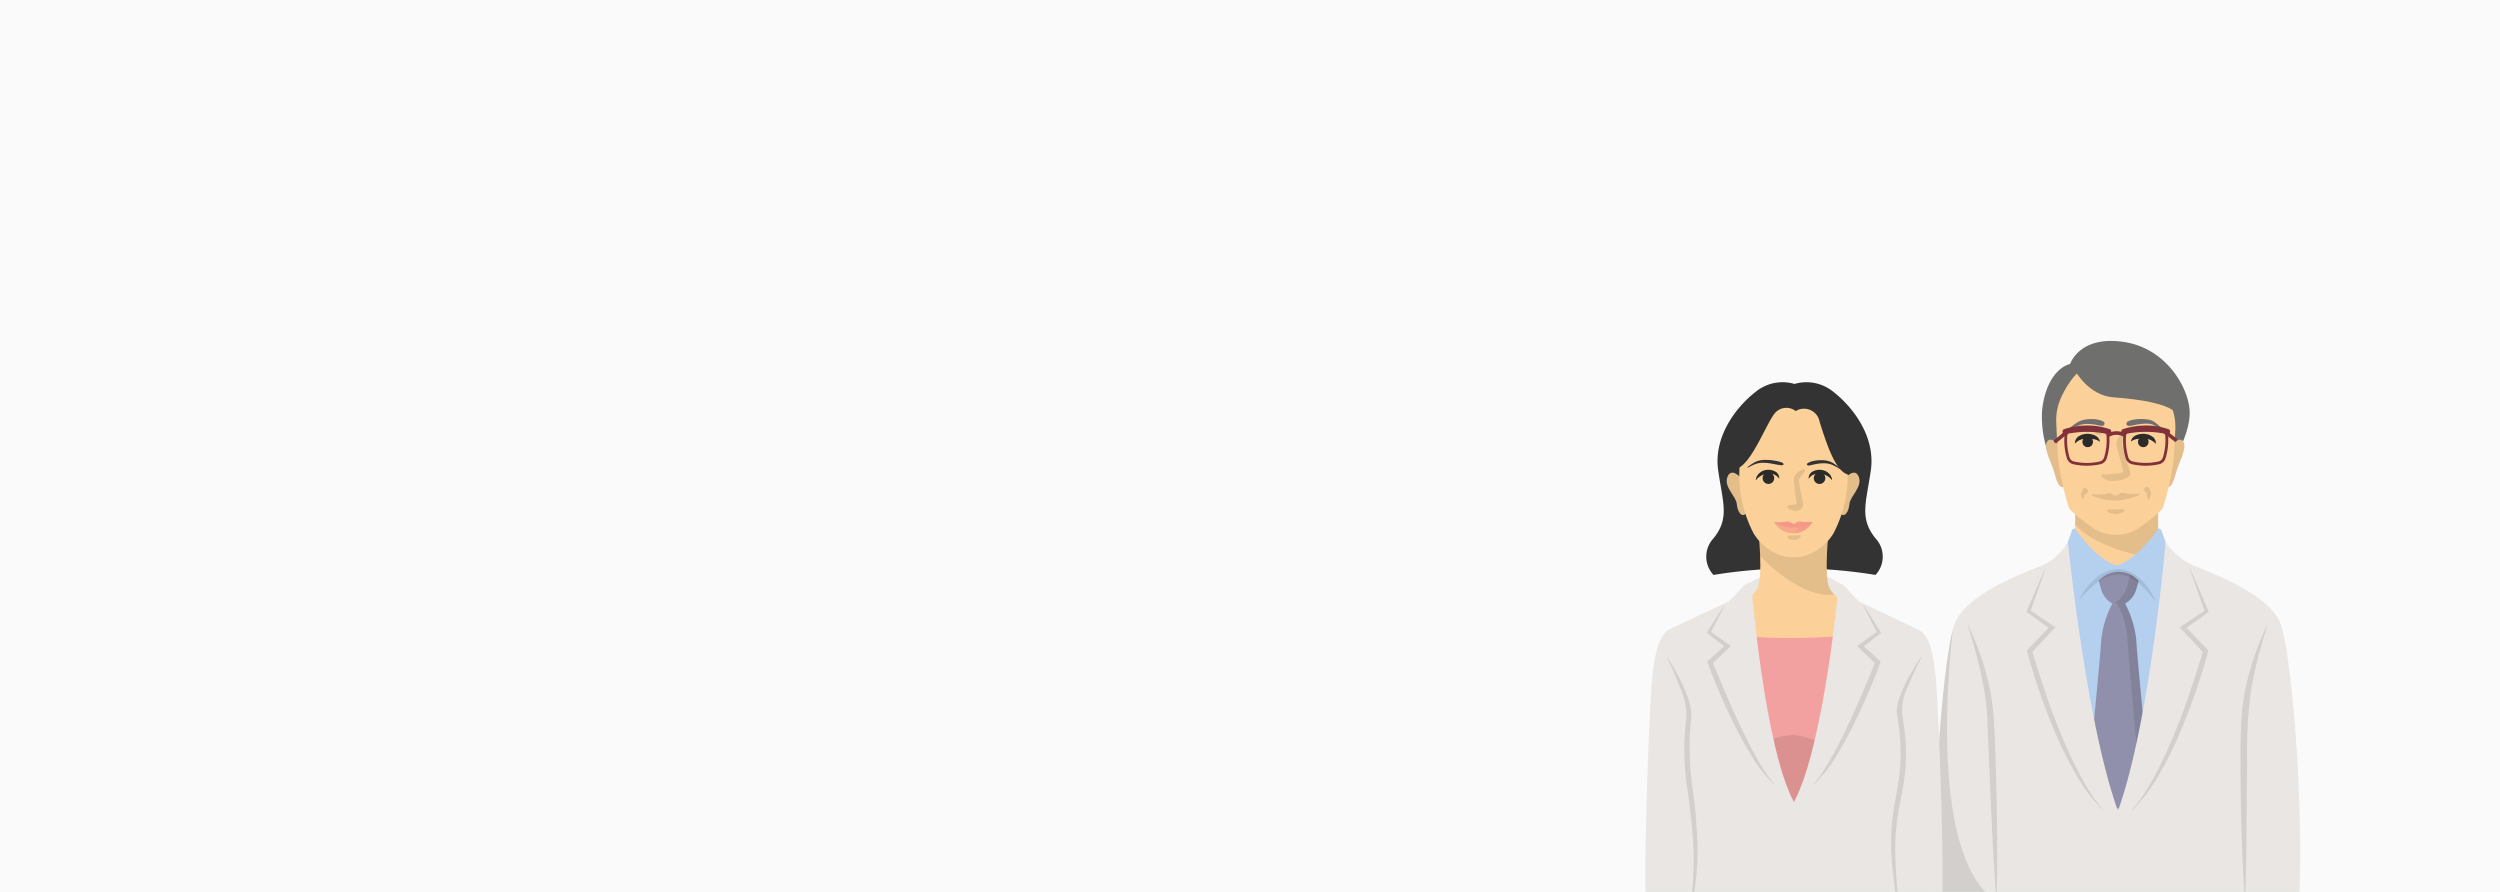 <svg xmlns="http://www.w3.org/2000/svg" xmlns:xlink="http://www.w3.org/1999/xlink" width="311" height="111" viewBox="0 0 311 111">
  <defs>
    <clipPath id="clip-path">
      <rect id="長方形_6801" data-name="長方形 6801" width="88.611" height="72.295" fill="none"/>
    </clipPath>
    <clipPath id="clip-path-2">
      <rect id="長方形_6772" data-name="長方形 6772" width="11.951" height="8.764" fill="none"/>
    </clipPath>
    <clipPath id="clip-path-3">
      <rect id="長方形_6773" data-name="長方形 6773" width="2.533" height="5.916" fill="none"/>
    </clipPath>
    <clipPath id="clip-path-4">
      <rect id="長方形_6774" data-name="長方形 6774" width="2.534" height="5.916" fill="none"/>
    </clipPath>
    <clipPath id="clip-path-5">
      <rect id="長方形_6775" data-name="長方形 6775" width="3.625" height="5.821" fill="none"/>
    </clipPath>
    <clipPath id="clip-path-6">
      <rect id="長方形_6776" data-name="長方形 6776" width="2.211" height="0.602" fill="none"/>
    </clipPath>
    <clipPath id="clip-path-7">
      <rect id="長方形_6777" data-name="長方形 6777" width="1.811" height="0.969" fill="none"/>
    </clipPath>
    <clipPath id="clip-path-8">
      <rect id="長方形_6778" data-name="長方形 6778" width="6.007" height="0.974" fill="none"/>
    </clipPath>
    <clipPath id="clip-path-9">
      <rect id="長方形_6779" data-name="長方形 6779" width="4.51" height="29.235" fill="none"/>
    </clipPath>
    <clipPath id="clip-path-10">
      <rect id="長方形_6780" data-name="長方形 6780" width="8.191" height="34.307" fill="none"/>
    </clipPath>
    <clipPath id="clip-path-11">
      <rect id="長方形_6781" data-name="長方形 6781" width="9.616" height="30.088" fill="none"/>
    </clipPath>
    <clipPath id="clip-path-12">
      <rect id="長方形_6782" data-name="長方形 6782" width="3.673" height="33.794" fill="none"/>
    </clipPath>
    <clipPath id="clip-path-13">
      <rect id="長方形_6783" data-name="長方形 6783" width="9.617" height="30.088" fill="none"/>
    </clipPath>
    <clipPath id="clip-path-14">
      <rect id="長方形_6784" data-name="長方形 6784" width="3.359" height="34.007" fill="none"/>
    </clipPath>
    <clipPath id="clip-path-15">
      <rect id="長方形_6785" data-name="長方形 6785" width="9.405" height="3.987" fill="none"/>
    </clipPath>
    <clipPath id="clip-path-16">
      <rect id="長方形_6786" data-name="長方形 6786" width="0.901" height="1.619" fill="none"/>
    </clipPath>
    <clipPath id="clip-path-17">
      <rect id="長方形_6787" data-name="長方形 6787" width="0.892" height="1.373" fill="none"/>
    </clipPath>
    <clipPath id="clip-path-18">
      <rect id="長方形_6788" data-name="長方形 6788" width="9.459" height="7.884" fill="none"/>
    </clipPath>
    <clipPath id="clip-path-19">
      <rect id="長方形_6789" data-name="長方形 6789" width="2.558" height="5.274" fill="none"/>
    </clipPath>
    <clipPath id="clip-path-21">
      <rect id="長方形_6791" data-name="長方形 6791" width="2.215" height="5.176" fill="none"/>
    </clipPath>
    <clipPath id="clip-path-22">
      <rect id="長方形_6794" data-name="長方形 6794" width="4.8" height="1.483" fill="none"/>
    </clipPath>
    <clipPath id="clip-path-23">
      <rect id="長方形_6792" data-name="長方形 6792" width="4.792" height="1.422" fill="none"/>
    </clipPath>
    <clipPath id="clip-path-24">
      <rect id="長方形_6793" data-name="長方形 6793" width="2.426" height="1.437" fill="none"/>
    </clipPath>
    <clipPath id="clip-path-25">
      <rect id="長方形_6795" data-name="長方形 6795" width="1.663" height="0.602" fill="none"/>
    </clipPath>
    <clipPath id="clip-path-26">
      <rect id="長方形_6796" data-name="長方形 6796" width="16.676" height="15.353" fill="none"/>
    </clipPath>
    <clipPath id="clip-path-27">
      <rect id="長方形_6797" data-name="長方形 6797" width="8.483" height="22.333" fill="none"/>
    </clipPath>
    <clipPath id="clip-path-29">
      <rect id="長方形_6799" data-name="長方形 6799" width="3.834" height="32.319" fill="none"/>
    </clipPath>
    <clipPath id="clip-path-30">
      <rect id="長方形_6800" data-name="長方形 6800" width="3.78" height="32.319" fill="none"/>
    </clipPath>
  </defs>
  <g id="グループ_32899" data-name="グループ 32899" transform="translate(-32 -7011)">
    <path id="パス_21458" data-name="パス 21458" d="M0,0H311V111H0Z" transform="translate(32 7011)" fill="#fafafa"/>
    <g id="グループ_31061" data-name="グループ 31061" transform="translate(174 -27.927)">
      <g id="グループ_12319" data-name="グループ 12319" transform="translate(58.296 7077.59)" clip-path="url(#clip-path)">
        <path id="パス_7589" data-name="パス 7589" d="M89.314,19.472s1.138-3.57,6.67-2.747,8.318,6.121,8.2,9.024-2.158,5.807-2.315,6.513-14.557,0-14.557,0a13.625,13.625,0,0,1-1.491-6.945c.353-3.57,1.961-5.454,3.492-5.846" transform="translate(-32.087 -12.853)" fill="#6f6f6e"/>
        <path id="パス_7590" data-name="パス 7590" d="M101.527,43.018a65.152,65.152,0,0,0-.036,7.1c.182.868,1.455,1.586,1.455,1.586a10.635,10.635,0,0,1-6.695,2.833,10.635,10.635,0,0,1-6.695-2.833s1.274-.718,1.455-1.586a65.151,65.151,0,0,0-.036-7.1Z" transform="translate(-33.237 -20.892)" fill="#fcd199"/>
        <g id="グループ_12234" data-name="グループ 12234" transform="translate(57.757 22.126)" opacity="0.1">
          <g id="グループ_12233" data-name="グループ 12233">
            <g id="グループ_12232" data-name="グループ 12232" clip-path="url(#clip-path-2)">
              <path id="パス_7591" data-name="パス 7591" d="M91.718,47.481c2.6,2.881,8.466,4.232,11.775,4.3l.031-.029.029-.027.022-.022s-1.273-.717-1.455-1.586a65.147,65.147,0,0,1,.036-7.1H99.4l-7.774.181c.111,1.165.117,2.861.095,4.283" transform="translate(-91.623 -43.018)"/>
            </g>
          </g>
        </g>
        <path id="パス_7592" data-name="パス 7592" d="M88.413,35.4s-1.057-1.662-1.662-.982.3,2.342.68,3.437.529,2.455,1.36,2.3-.378-4.759-.378-4.759" transform="translate(-32.321 -18.226)" fill="#fcd199"/>
        <g id="グループ_12237" data-name="グループ 12237" transform="translate(54.227 16.033)" opacity="0.1">
          <g id="グループ_12236" data-name="グループ 12236">
            <g id="グループ_12235" data-name="グループ 12235" clip-path="url(#clip-path-3)">
              <path id="パス_7593" data-name="パス 7593" d="M88.413,35.4s-1.057-1.662-1.662-.982.3,2.342.68,3.437.529,2.455,1.36,2.3-.378-4.759-.378-4.759" transform="translate(-86.549 -34.259)"/>
            </g>
          </g>
        </g>
        <path id="パス_7594" data-name="パス 7594" d="M108.32,35.4s1.057-1.662,1.662-.982-.3,2.342-.68,3.437-.529,2.455-1.36,2.3.378-4.759.378-4.759" transform="translate(-38.743 -18.226)" fill="#fcd199"/>
        <g id="グループ_12240" data-name="グループ 12240" transform="translate(68.908 16.033)" opacity="0.1">
          <g id="グループ_12239" data-name="グループ 12239">
            <g id="グループ_12238" data-name="グループ 12238" clip-path="url(#clip-path-4)">
              <path id="パス_7595" data-name="パス 7595" d="M108.32,35.4s1.057-1.662,1.662-.982-.3,2.342-.68,3.437-.529,2.455-1.36,2.3.378-4.759.378-4.759" transform="translate(-107.651 -34.259)"/>
            </g>
          </g>
        </g>
        <path id="パス_7596" data-name="パス 7596" d="M102.383,24.979a6.86,6.86,0,0,1,.808,3.58c-.063,1.429-.161,3.362-.252,4.131a37.081,37.081,0,0,1-1.284,5.562c-.3.642-2.87,2.445-3.362,2.785a5.441,5.441,0,0,1-4.985,0c-.491-.34-3.06-2.143-3.362-2.785a37,37,0,0,1-1.284-5.562c-.1-.85-.214-3.382-.28-5a6.775,6.775,0,0,1,.564-3.04c3.162-7.081,9.79-6.4,13.437.328" transform="translate(-32.877 -13.774)" fill="#fcd199"/>
        <g id="グループ_12243" data-name="グループ 12243" transform="translate(61.08 15.35)" opacity="0.1">
          <g id="グループ_12242" data-name="グループ 12242">
            <g id="グループ_12241" data-name="グループ 12241" clip-path="url(#clip-path-5)">
              <path id="パス_7597" data-name="パス 7597" d="M99.078,33.379a4.327,4.327,0,0,1-.042,1.009.994.994,0,0,0,.025.385c.033.158.065.327.109.492.174.664.419,1.316.623,1.985l.152.513c.024.088.047.177.069.294a1.417,1.417,0,0,1,.01.144.474.474,0,0,1-.041.175.517.517,0,0,1-.079.124.773.773,0,0,1-.213.172,3.782,3.782,0,0,1-1.134.358,3.155,3.155,0,0,1-1.133.026,1.38,1.38,0,0,1-1.013-.628.105.105,0,0,1,.044-.143.109.109,0,0,1,.056-.013h.018a7.046,7.046,0,0,0,.95-.023c.308-.028.625-.038.942-.081a3.276,3.276,0,0,0,.858-.217c.02-.007.03-.024-.006.017a.268.268,0,0,0-.042.07.389.389,0,0,0-.029.113.014.014,0,0,0,0,.014c-.007-.054-.021-.134-.04-.214l-.117-.493c-.173-.666-.336-1.342-.53-2.016-.049-.169-.106-.336-.15-.516a2.125,2.125,0,0,1-.055-.317,1.463,1.463,0,0,1,.029-.328,1.709,1.709,0,0,1,.558-.98.108.108,0,0,1,.154.013.111.111,0,0,1,.025.056Z" transform="translate(-96.399 -33.277)"/>
            </g>
          </g>
        </g>
        <g id="グループ_12246" data-name="グループ 12246" transform="translate(61.801 24.666)" opacity="0.1">
          <g id="グループ_12245" data-name="グループ 12245">
            <g id="グループ_12244" data-name="グループ 12244" clip-path="url(#clip-path-6)">
              <path id="パス_7598" data-name="パス 7598" d="M99.646,46.784c.006.191-.469.468-1.08.486s-1.126-.231-1.132-.422.494-.122,1.1-.139,1.1-.115,1.107.075" transform="translate(-97.434 -46.668)"/>
            </g>
          </g>
        </g>
        <g id="グループ_12249" data-name="グループ 12249" transform="translate(59.496 14.484)" opacity="0.1">
          <g id="グループ_12248" data-name="グループ 12248">
            <g id="グループ_12247" data-name="グループ 12247" clip-path="url(#clip-path-7)">
              <path id="パス_7599" data-name="パス 7599" d="M94.122,32.032s1.049,1.1,1.466.957.339-.879.339-.879Z" transform="translate(-94.122 -32.032)"/>
            </g>
          </g>
        </g>
        <g id="グループ_12252" data-name="グループ 12252" transform="translate(59.888 22.646)" opacity="0.1">
          <g id="グループ_12251" data-name="グループ 12251">
            <g id="グループ_12250" data-name="グループ 12250" clip-path="url(#clip-path-8)">
              <path id="パス_7600" data-name="パス 7600" d="M100.636,43.834a5.724,5.724,0,0,1-2.05-.063c-.271-.07-.833.384-.9.355-.065.031-.639-.415-.907-.33a4.251,4.251,0,0,1-2.04.12c-.09-.013-.089.179.157.255a7,7,0,0,0,2.763.562,8.842,8.842,0,0,0,2.825-.641c.244-.083.239-.275.15-.259" transform="translate(-94.686 -43.765)"/>
            </g>
          </g>
        </g>
        <path id="パス_7601" data-name="パス 7601" d="M101.734,34.113a1.076,1.076,0,0,1,.673-.737,2.236,2.236,0,0,1,.987-.161,1.98,1.98,0,0,1,.968.318,1.023,1.023,0,0,1,.479.881.024.024,0,0,1-.026.022.027.027,0,0,1-.017-.008l0,0a1.8,1.8,0,0,0-1.438-.593,3.542,3.542,0,0,0-.807.017,1.652,1.652,0,0,0-.773.287l0,0a.025.025,0,0,1-.034-.006.021.021,0,0,1,0-.018" transform="translate(-36.942 -17.908)" fill="#2b2b29"/>
        <path id="パス_7602" data-name="パス 7602" d="M104.309,34.369a.657.657,0,1,1-.657-.657.657.657,0,0,1,.657.657" transform="translate(-37.326 -18.06)" fill="#2b2b29"/>
        <path id="パス_7603" data-name="パス 7603" d="M100.92,31.144c.046-.235.149-.24.24-.291a2.032,2.032,0,0,1,.282-.121,4.075,4.075,0,0,1,.591-.124,6.542,6.542,0,0,1,1.226-.024,3.706,3.706,0,0,1,.628.109,1.69,1.69,0,0,1,.593.289,8.618,8.618,0,0,1,.911.781.066.066,0,0,1-.078.106l0,0c-.342-.19-.673-.4-1.014-.561a1.445,1.445,0,0,0-.491-.145,3.115,3.115,0,0,0-.544-.022,7.948,7.948,0,0,0-1.127.133l-.563.115a1.854,1.854,0,0,1-.287.033c-.1,0-.182.052-.33-.147l0-.007a.155.155,0,0,1-.028-.122" transform="translate(-36.694 -17.102)" fill="#6f6f6e"/>
        <path id="パス_7604" data-name="パス 7604" d="M94.774,34.171a1.656,1.656,0,0,0-.767-.3,3.566,3.566,0,0,0-.807-.036,1.8,1.8,0,0,0-1.45.559l0,0a.024.024,0,0,1-.034,0,.021.021,0,0,1-.008-.017,1.024,1.024,0,0,1,.5-.869,1.99,1.99,0,0,1,.975-.295,2.255,2.255,0,0,1,.984.184,1.076,1.076,0,0,1,.655.752.024.024,0,0,1-.02.028.022.022,0,0,1-.018,0Z" transform="translate(-33.889 -17.908)" fill="#2b2b29"/>
        <path id="パス_7605" data-name="パス 7605" d="M93.061,34.369a.657.657,0,1,0,.657-.657.657.657,0,0,0-.657.657" transform="translate(-34.303 -18.06)" fill="#2b2b29"/>
        <path id="パス_7606" data-name="パス 7606" d="M95.055,31.277c-.152.19-.231.147-.323.14a1.656,1.656,0,0,1-.271-.036c-.177-.036-.353-.081-.531-.111a5.442,5.442,0,0,0-1.068-.088,3.14,3.14,0,0,0-1.016.194c-.342.125-.677.3-1.028.445l-.006,0a.068.068,0,0,1-.07-.116,10.183,10.183,0,0,1,.925-.692,2.8,2.8,0,0,1,1.156-.4,5.241,5.241,0,0,1,1.2-.007,3.555,3.555,0,0,1,.579.123,1.544,1.544,0,0,1,.274.121.306.306,0,0,1,.219.3.16.16,0,0,1-.034.12Z" transform="translate(-33.59 -17.104)" fill="#6f6f6e"/>
        <path id="パス_7607" data-name="パス 7607" d="M103.691,86.16l-1.912-34.329s-.46-1.31-.531-1.487-.354-.212-.354-.212-2.69,3.965-5.2,4.6c-2.514-.637-5.2-4.6-5.2-4.6s-.283.035-.354.212-.531,1.487-.531,1.487L87.69,86.16Z" transform="translate(-32.669 -23.056)" fill="#b5d0ee"/>
        <path id="パス_7608" data-name="パス 7608" d="M101.886,87.327S100.015,68.6,99.923,66.406a12.377,12.377,0,0,0-1.391-4.567c1.312-.8,1.372-1.769,1.69-2.832a3.312,3.312,0,0,0-4.968,0c.318,1.063.378,2.035,1.69,2.832a12.377,12.377,0,0,0-1.391,4.567C95.461,68.6,93.59,87.327,93.59,87.327Z" transform="translate(-34.464 -25.416)" fill="#9190ac"/>
        <g id="グループ_12255" data-name="グループ 12255" transform="translate(62.912 32.676)" opacity="0.1">
          <g id="グループ_12254" data-name="グループ 12254">
            <g id="グループ_12253" data-name="グループ 12253" clip-path="url(#clip-path-9)">
              <path id="パス_7609" data-name="パス 7609" d="M101.878,59.1a4.58,4.58,0,0,0-1.413-.916c.111.09.223.186.333.289-.323,1.087-.451,2.448-1.766,3.263a9.621,9.621,0,0,1,1.432,4.3c.082,2.244,1.864,21.383,1.864,21.383h1.214s-1.871-18.726-1.963-20.921a12.377,12.377,0,0,0-1.391-4.567c1.312-.8,1.372-1.769,1.69-2.832" transform="translate(-99.032 -58.182)"/>
            </g>
          </g>
        </g>
        <path id="パス_7610" data-name="パス 7610" d="M111.981,97.712c.65-13.494-1-31.092-2.211-34.776s-7.888-6.242-10.576-7.326a7.955,7.955,0,0,1-3.8-3.063s-1.947,22.391-5.935,33.445c-3.988-11.054-6.229-33.478-6.229-33.478a6.761,6.761,0,0,1-3.59,3.1c-2.687,1.084-9.363,3.641-10.577,7.326S66.2,84.218,66.851,97.712Z" transform="translate(-26.282 -23.781)" fill="#e9e6e3"/>
        <g id="グループ_12258" data-name="グループ 12258" transform="translate(40.421 39.624)" opacity="0.1">
          <g id="グループ_12257" data-name="グループ 12257">
            <g id="グループ_12256" data-name="グループ 12256" clip-path="url(#clip-path-10)">
              <path id="パス_7611" data-name="パス 7611" d="M68.924,68.169c-1.2,4.514-2.7,21.311-2.075,34.307H74.4l.5-.056c-8.774-4.924-6.681-28.159-5.969-34.251" transform="translate(-66.703 -68.169)"/>
            </g>
          </g>
        </g>
        <g id="グループ_12261" data-name="グループ 12261" transform="translate(51.794 32.121)" opacity="0.1">
          <g id="グループ_12260" data-name="グループ 12260">
            <g id="グループ_12259" data-name="グループ 12259" clip-path="url(#clip-path-11)">
              <path id="パス_7612" data-name="パス 7612" d="M85.39,57.419q-.908,2.665-1.875,5.307l-.077-.254,2.946,1.975.262.175-.219.241c-.905,1-1.833,1.974-2.75,2.96l.075-.3c.49,1.756,1.083,3.493,1.657,5.229s1.224,3.45,1.927,5.138a54.376,54.376,0,0,0,2.3,4.972c.422.81.886,1.6,1.384,2.364a17,17,0,0,0,1.638,2.2.026.026,0,0,1,0,.037.027.027,0,0,1-.036,0,20.715,20.715,0,0,1-3.339-4.4,47.888,47.888,0,0,1-2.495-4.941c-.73-1.694-1.4-3.414-2.009-5.152s-1.147-3.5-1.636-5.284l-.047-.171.122-.127c.935-.97,1.859-1.949,2.806-2.907l.043.416-2.875-2.076-.141-.1.064-.153q1.088-2.6,2.226-5.17a.027.027,0,0,1,.049.019" transform="translate(-83.051 -57.384)"/>
            </g>
          </g>
        </g>
        <g id="グループ_12264" data-name="グループ 12264" transform="translate(44.485 39.125)" opacity="0.1">
          <g id="グループ_12263" data-name="グループ 12263">
            <g id="グループ_12262" data-name="グループ 12262" clip-path="url(#clip-path-12)">
              <path id="パス_7613" data-name="パス 7613" d="M72.608,67.47a34.616,34.616,0,0,1,2.743,8.118,29.389,29.389,0,0,1,.483,4.285c.085,1.423.149,2.845.184,4.268.081,2.845.163,5.689.18,8.534q.057,4.268-.047,8.538a.033.033,0,0,1-.033.033.034.034,0,0,1-.033-.031q-.318-4.26-.516-8.521l-.376-8.522-.175-4.258a30.161,30.161,0,0,0-.392-4.2A55.685,55.685,0,0,0,72.547,67.5a.033.033,0,0,1,.019-.042.034.034,0,0,1,.041.017" transform="translate(-72.545 -67.452)"/>
            </g>
          </g>
        </g>
        <g id="グループ_12267" data-name="グループ 12267" transform="translate(64.856 32.121)" opacity="0.1">
          <g id="グループ_12266" data-name="グループ 12266">
            <g id="グループ_12265" data-name="グループ 12265" clip-path="url(#clip-path-13)">
              <path id="パス_7614" data-name="パス 7614" d="M109.152,57.4q1.143,2.573,2.226,5.17l.064.152-.142.1L108.426,64.9l.042-.416c.947.958,1.871,1.938,2.806,2.907l.122.127-.047.171c-.49,1.784-1.012,3.548-1.636,5.284s-1.279,3.458-2.009,5.152a48.027,48.027,0,0,1-2.494,4.941,20.775,20.775,0,0,1-3.34,4.4.027.027,0,0,1-.038,0,.027.027,0,0,1,0-.035,17.137,17.137,0,0,0,1.638-2.2c.5-.765.961-1.553,1.383-2.363a54.118,54.118,0,0,0,2.3-4.973c.7-1.688,1.34-3.4,1.926-5.138s1.167-3.473,1.657-5.229l.076.3c-.918-.986-1.845-1.962-2.751-2.96l-.218-.241.262-.176,2.946-1.974-.077.254q-.962-2.644-1.876-5.307a.028.028,0,0,1,.017-.034.027.027,0,0,1,.033.015" transform="translate(-101.826 -57.384)"/>
            </g>
          </g>
        </g>
        <g id="グループ_12270" data-name="グループ 12270" transform="translate(78.422 39.125)" opacity="0.1">
          <g id="グループ_12269" data-name="グループ 12269">
            <g id="グループ_12268" data-name="グループ 12268" clip-path="url(#clip-path-14)">
              <path id="パス_7615" data-name="パス 7615" d="M124.683,67.5a55.211,55.211,0,0,0-2.086,8.272,58.733,58.733,0,0,0-.447,8.5l-.072,8.578q-.025,4.29-.158,8.585a.033.033,0,0,1-.034.032.033.033,0,0,1-.032-.031q-.289-4.287-.4-8.581c-.094-2.861-.119-5.724-.125-8.589-.006-1.433.013-2.866.078-4.3a27.716,27.716,0,0,1,.465-4.317,34.515,34.515,0,0,1,2.753-8.168.033.033,0,0,1,.044-.015.034.034,0,0,1,.017.041" transform="translate(-121.326 -67.452)"/>
            </g>
          </g>
        </g>
        <g id="グループ_12273" data-name="グループ 12273" transform="translate(58.412 32.126)" opacity="0.1">
          <g id="グループ_12272" data-name="グループ 12272">
            <g id="グループ_12271" data-name="グループ 12271" clip-path="url(#clip-path-15)">
              <path id="パス_7616" data-name="パス 7616" d="M92.565,61.095a7.886,7.886,0,0,1,1.874-2.457,4.483,4.483,0,0,1,2.94-1.247,3.874,3.874,0,0,1,1.6.417,5.488,5.488,0,0,1,1.286.954,7.629,7.629,0,0,1,1.7,2.58.026.026,0,0,1-.015.034.027.027,0,0,1-.032-.01,12.583,12.583,0,0,0-2.01-2.212A6.354,6.354,0,0,0,98.7,58.38a3.6,3.6,0,0,0-1.333-.307,4.422,4.422,0,0,0-2.593.984,13.775,13.775,0,0,0-2.166,2.066.026.026,0,0,1-.037,0,.029.029,0,0,1-.008-.033" transform="translate(-92.563 -57.391)"/>
            </g>
          </g>
        </g>
        <path id="パス_7617" data-name="パス 7617" d="M91.738,20.854s1.665,3.107,4.772,3.329,7.989.843,8.234,2.685c0,0,.532-7.834-5.438-8.345s-7.568,2.331-7.568,2.331" transform="translate(-33.9 -13.419)" fill="#6f6f6e"/>
        <path id="パス_7618" data-name="パス 7618" d="M105.862,32.176a7.991,7.991,0,0,0-1.391-.347,8.741,8.741,0,0,0-1.433-.109,9.825,9.825,0,0,0-1.43.119,8.957,8.957,0,0,0-1.387.335.319.319,0,0,0-.1.548.406.406,0,0,1,.129.337,7.557,7.557,0,0,0,.312,2.762,1.083,1.083,0,0,0,.8.721,7.706,7.706,0,0,0,3.351,0,1.081,1.081,0,0,0,.8-.742,7.61,7.61,0,0,0,.322-2.746.413.413,0,0,1,.128-.339.312.312,0,0,0,.095-.136.32.32,0,0,0-.195-.408m-.685,3.527a.731.731,0,0,1-.545.5,7.336,7.336,0,0,1-3.2,0,.734.734,0,0,1-.541-.486,7.328,7.328,0,0,1-.289-2.745.275.275,0,0,1,.229-.255c.293-.049.586-.094.879-.125a11.543,11.543,0,0,1,1.332-.074,12.293,12.293,0,0,1,1.329.069c.295.031.589.076.882.127a.277.277,0,0,1,.227.254,7.371,7.371,0,0,1-.3,2.738" transform="translate(-36.415 -17.453)" fill="#81313a"/>
        <path id="パス_7619" data-name="パス 7619" d="M95.352,32.176a7.989,7.989,0,0,0-1.391-.347,8.741,8.741,0,0,0-1.433-.109,9.824,9.824,0,0,0-1.43.119,8.957,8.957,0,0,0-1.387.335.319.319,0,0,0-.1.548.406.406,0,0,1,.129.337,7.557,7.557,0,0,0,.312,2.762,1.083,1.083,0,0,0,.8.721,7.707,7.707,0,0,0,3.351,0A1.081,1.081,0,0,0,95,35.8a7.611,7.611,0,0,0,.322-2.746.413.413,0,0,1,.128-.339.312.312,0,0,0,.095-.136.32.32,0,0,0-.195-.408M94.667,35.7a.731.731,0,0,1-.545.5,7.336,7.336,0,0,1-3.2,0,.734.734,0,0,1-.541-.486,7.329,7.329,0,0,1-.289-2.745.275.275,0,0,1,.229-.255c.293-.049.586-.094.879-.125a11.543,11.543,0,0,1,1.332-.074,12.293,12.293,0,0,1,1.329.069c.295.031.589.076.882.127a.277.277,0,0,1,.227.254,7.37,7.37,0,0,1-.3,2.738" transform="translate(-33.217 -17.453)" fill="#81313a"/>
        <path id="パス_7620" data-name="パス 7620" d="M97.735,33.45l-.239-.383a2.21,2.21,0,0,1,2.3,0l-.248.376a1.758,1.758,0,0,0-1.807,0" transform="translate(-35.653 -17.763)" fill="#81313a"/>
        <path id="パス_7621" data-name="パス 7621" d="M88.187,34.18a.226.226,0,0,1-.143-.4l1.3-1.064a.226.226,0,1,1,.286.35L88.33,34.129a.225.225,0,0,1-.143.051" transform="translate(-32.751 -17.741)" fill="#81313a"/>
        <path id="パス_7622" data-name="パス 7622" d="M108.959,33.933a.222.222,0,0,1-.138-.047l-1.374-1.064a.226.226,0,0,1,.276-.357l1.374,1.064a.226.226,0,0,1-.138.4" transform="translate(-38.654 -17.666)" fill="#81313a"/>
        <g id="グループ_12276" data-name="グループ 12276" transform="translate(66.386 21.902)" opacity="0.1">
          <g id="グループ_12275" data-name="グループ 12275">
            <g id="グループ_12274" data-name="グループ 12274" clip-path="url(#clip-path-16)">
              <path id="パス_7623" data-name="パス 7623" d="M104.243,42.773c.185-.11.2-.073.243-.063a.4.4,0,0,1,.113.047.653.653,0,0,1,.148.161,1.757,1.757,0,0,1,.164.447.953.953,0,0,1,0,.306l-.069.2-.141.4a.067.067,0,0,1-.086.041.068.068,0,0,1-.04-.036l-.007-.016a2.462,2.462,0,0,1-.111-.4.785.785,0,0,1-.031-.193.514.514,0,0,0-.042-.1,1.947,1.947,0,0,0-.2-.275c-.038-.047-.083-.089-.12-.138a.191.191,0,0,1-.037-.088c-.006-.035-.042-.042.108-.209l.013-.014a.363.363,0,0,1,.088-.072" transform="translate(-104.026 -42.696)"/>
            </g>
          </g>
        </g>
        <g id="グループ_12279" data-name="グループ 12279" transform="translate(58.56 22.013)" opacity="0.1">
          <g id="グループ_12278" data-name="グループ 12278">
            <g id="グループ_12277" data-name="グループ 12277" clip-path="url(#clip-path-17)">
              <path id="パス_7624" data-name="パス 7624" d="M93.53,43.01c.154.149.128.163.134.2a.368.368,0,0,1,0,.1.482.482,0,0,1-.072.148c-.081.074-.145.16-.23.225l-.11.088s-.013.008-.018.006-.009-.032-.013-.018a.184.184,0,0,0-.024.058,1.41,1.41,0,0,0-.03.333.071.071,0,0,1-.117.055l-.006-.006a.9.9,0,0,1-.227-.318.62.62,0,0,1-.038-.112.238.238,0,0,1,0-.1l.017-.07a1.665,1.665,0,0,1,.075-.195c.051-.115.106-.221.163-.326a1.4,1.4,0,0,1,.088-.154.164.164,0,0,1,.072-.056c.031-.014.029-.052.225.057a.492.492,0,0,1,.1.074Z" transform="translate(-92.777 -42.855)"/>
            </g>
          </g>
        </g>
        <path id="パス_7625" data-name="パス 7625" d="M36.88,47.136a63.492,63.492,0,0,1,9.975.823,3.329,3.329,0,0,0,0-4.551c-2.034-2.518-1.162-4.406-.581-8.474s-2.082-7.747-4.7-9.781a5.278,5.278,0,0,0-4.795-.951,5.279,5.279,0,0,0-4.8.951c-2.615,2.034-5.278,5.714-4.7,9.781s1.453,5.956-.581,8.474a3.329,3.329,0,0,0,0,4.551,63.492,63.492,0,0,1,9.975-.823Z" transform="translate(-13.836 -15.101)" fill="#333"/>
        <path id="パス_7626" data-name="パス 7626" d="M45.83,62.511c0,2.657-3.409,4.811-7.613,4.811S30.6,65.168,30.6,62.511,34.012,57.7,38.217,57.7s7.613,2.155,7.613,4.811" transform="translate(-15.296 -25.359)" fill="#e9e6e3"/>
        <path id="パス_7627" data-name="パス 7627" d="M41.609,50.709s-.581,5.639.109,7.008,4.137,3.815,5.008,3.9c0,0-2.649,2.779-9.471,2.779s-9.472-2.779-9.472-2.779c.871-.083,4.319-2.53,5.008-3.9s.109-7.008.109-7.008Z" transform="translate(-14.438 -23.232)" fill="#fcd199"/>
        <g id="グループ_12282" data-name="グループ 12282" transform="translate(18.462 27.477)" opacity="0.1">
          <g id="グループ_12281" data-name="グループ 12281">
            <g id="グループ_12280" data-name="グループ 12280" clip-path="url(#clip-path-18)">
              <path id="パス_7628" data-name="パス 7628" d="M44.6,58.574a4.015,4.015,0,0,1-.641-.858c-.689-1.368-.109-7.008-.109-7.008H35.139s.146,1.428.2,3.022c2.136,2.182,5.71,5.12,9.255,4.843" transform="translate(-35.138 -50.709)"/>
            </g>
          </g>
        </g>
        <path id="パス_7629" data-name="パス 7629" d="M46.393,33.052a8.506,8.506,0,1,1-17.012,0c0-4.7,3.687-9.02,8.505-8.506,4.717-.409,8.506,3.808,8.506,8.506" transform="translate(-14.925 -15.258)" fill="#333"/>
        <path id="パス_7630" data-name="パス 7630" d="M31.223,40.806s-1.2-1.378-1.679-.118,1.079,2.4,1.159,3.347.6,1.811,1.159,1.181-.639-4.41-.639-4.41" transform="translate(-14.946 -20.021)" fill="#fcd199"/>
        <g id="グループ_12285" data-name="グループ 12285" transform="translate(14.507 20.136)" opacity="0.1">
          <g id="グループ_12284" data-name="グループ 12284">
            <g id="グループ_12283" data-name="グループ 12283" clip-path="url(#clip-path-19)">
              <path id="パス_7631" data-name="パス 7631" d="M31.223,40.806s-1.2-1.378-1.679-.118,1.079,2.4,1.159,3.347.6,1.811,1.159,1.181-.639-4.41-.639-4.41" transform="translate(-29.453 -40.157)"/>
            </g>
          </g>
        </g>
        <path id="パス_7632" data-name="パス 7632" d="M50.311,40.806s1.2-1.378,1.679-.118-1.079,2.4-1.159,3.347-.6,1.811-1.159,1.181.639-4.41.639-4.41" transform="translate(-21.054 -20.021)" fill="#fcd199"/>
        <g id="グループ_12288" data-name="グループ 12288" transform="translate(28.469 20.136)" opacity="0.1">
          <g id="グループ_12287" data-name="グループ 12287">
            <g id="グループ_12286" data-name="グループ 12286" clip-path="url(#clip-path-19)">
              <path id="パス_7633" data-name="パス 7633" d="M50.311,40.806s1.2-1.378,1.679-.118-1.079,2.4-1.159,3.347-.6,1.811-1.159,1.181.639-4.41.639-4.41" transform="translate(-49.523 -40.157)"/>
            </g>
          </g>
        </g>
        <path id="パス_7634" data-name="パス 7634" d="M38.417,28.1c2.5,0,6.032,1.045,6.618,6.321a15.744,15.744,0,0,1-1.6,9.616A6.419,6.419,0,0,1,39.973,46.8a5.375,5.375,0,0,1-3.024,0,6.424,6.424,0,0,1-3.456-2.767,15.749,15.749,0,0,1-1.6-9.616c.586-5.276,4.029-6.321,6.528-6.321" transform="translate(-15.645 -16.351)" fill="#fcd199"/>
        <g id="グループ_12291" data-name="グループ 12291" transform="translate(22.021 19.712)" opacity="0.1">
          <g id="グループ_12290" data-name="グループ 12290">
            <g id="グループ_12289" data-name="グループ 12289" clip-path="url(#clip-path-21)">
              <path id="パス_7635" data-name="パス 7635" d="M42.46,39.695a2.752,2.752,0,0,1-.433.681,1.376,1.376,0,0,0-.3.475,9.028,9.028,0,0,0,.228,1.547l.16.791.083.4.042.194a.532.532,0,0,1,.015.108.668.668,0,0,1-.01.143.806.806,0,0,1-.072.208.918.918,0,0,1-.55.438,1.231,1.231,0,0,1-.537.033,1.285,1.285,0,0,1-.807-.449.11.11,0,0,1,.015-.153.118.118,0,0,1,.034-.019h0a3.968,3.968,0,0,1,.781-.141,1.03,1.03,0,0,0,.349-.085.088.088,0,0,0,0,.018.161.161,0,0,0,0,.042c.006.051.007.033,0,.008l-.031-.205-.058-.4-.109-.808c-.068-.553-.125-1.053-.179-1.67a.963.963,0,0,1,.181-.553,1.661,1.661,0,0,1,.305-.348,1.485,1.485,0,0,1,.783-.39.1.1,0,0,1,.117.086.1.1,0,0,1-.007.054Z" transform="translate(-40.255 -39.548)"/>
            </g>
          </g>
        </g>
        <path id="パス_7636" data-name="パス 7636" d="M37.626,38.479a.363.363,0,0,1-.315.051l-.285-.035c-.189-.024-.372-.071-.559-.1a6.793,6.793,0,0,0-1.111-.152,2.994,2.994,0,0,0-1.089.109,6.537,6.537,0,0,0-1.039.486.043.043,0,0,1-.058-.015.044.044,0,0,1,.011-.056,6.645,6.645,0,0,1,.986-.654,2.851,2.851,0,0,1,1.189-.239,6.649,6.649,0,0,1,1.19.095,4.992,4.992,0,0,1,.582.122l.282.093a.3.3,0,0,1,.243.214.073.073,0,0,1-.028.081" transform="translate(-16.076 -19.326)" fill="#333"/>
        <path id="パス_7637" data-name="パス 7637" d="M43.8,38.441a.309.309,0,0,1,.219-.216l.257-.109a3.647,3.647,0,0,1,.538-.136,5.215,5.215,0,0,1,1.118-.041,2.633,2.633,0,0,1,1.089.323,6.1,6.1,0,0,1,.868.667.042.042,0,0,1,0,.06A.045.045,0,0,1,47.84,39a5.985,5.985,0,0,0-.929-.506,2.774,2.774,0,0,0-.989-.184,5.12,5.12,0,0,0-1.031.1l-.511.114-.257.05a.27.27,0,0,1-.292-.051l0,0a.071.071,0,0,1-.023-.077" transform="translate(-19.312 -19.341)" fill="#333"/>
        <path id="パス_7638" data-name="パス 7638" d="M37.541,40.724a1.389,1.389,0,0,0-1.432-.565,1.935,1.935,0,0,0-1.421.756.02.02,0,0,1-.028.006.023.023,0,0,1-.008-.019,1.31,1.31,0,0,1,.469-.864,1.636,1.636,0,0,1,.954-.39,1.776,1.776,0,0,1,1,.212.945.945,0,0,1,.5.858.022.022,0,0,1-.023.019.026.026,0,0,1-.016-.013" transform="translate(-16.529 -19.865)" fill="#2b2b29"/>
        <path id="パス_7639" data-name="パス 7639" d="M35.878,40.814a.719.719,0,1,0,.719-.706.713.713,0,0,0-.719.706" transform="translate(-16.902 -20.006)" fill="#2b2b29"/>
        <path id="パス_7640" data-name="パス 7640" d="M44.1,40.719a.942.942,0,0,1,.5-.858,1.766,1.766,0,0,1,1-.212,1.638,1.638,0,0,1,.955.39,1.316,1.316,0,0,1,.469.864.02.02,0,0,1-.018.022.022.022,0,0,1-.019-.009,1.935,1.935,0,0,0-1.421-.756,1.388,1.388,0,0,0-1.431.565.02.02,0,0,1-.027.01.025.025,0,0,1-.012-.017" transform="translate(-19.403 -19.865)" fill="#2b2b29"/>
        <path id="パス_7641" data-name="パス 7641" d="M46.455,40.814a.719.719,0,1,1-.719-.706.713.713,0,0,1,.719.706" transform="translate(-19.682 -20.006)" fill="#2b2b29"/>
        <g id="グループ_12300" data-name="グループ 12300" transform="translate(20.403 26.206)" opacity="0.9">
          <g id="グループ_12299" data-name="グループ 12299">
            <g id="グループ_12298" data-name="グループ 12298" clip-path="url(#clip-path-22)">
              <path id="パス_7642" data-name="パス 7642" d="M40.367,49.173c.128,0,.463-.334.812-.287a5.574,5.574,0,0,0,1.549.041s.02-.021-.116.07a3.493,3.493,0,0,1-2.267.619,3.856,3.856,0,0,1-2.31-.58c-.138-.09-.1-.094-.1-.094a5.409,5.409,0,0,0,1.6-.049c.342-.073.7.28.831.28" transform="translate(-37.929 -48.882)" fill="#f49285"/>
              <g id="グループ_12294" data-name="グループ 12294" transform="translate(0.004 0.061)" opacity="0.7">
                <g id="グループ_12293" data-name="グループ 12293">
                  <g id="グループ_12292" data-name="グループ 12292" clip-path="url(#clip-path-23)">
                    <path id="パス_7643" data-name="パス 7643" d="M40.331,49.427a10.212,10.212,0,0,1-2.4-.457,2.662,2.662,0,0,0,2.335,1.421,2.892,2.892,0,0,0,2.457-1.421,10.212,10.212,0,0,1-2.4.457" transform="translate(-37.935 -48.97)" fill="#f49285"/>
                  </g>
                </g>
              </g>
              <g id="グループ_12297" data-name="グループ 12297" transform="translate(2.372 0.045)" opacity="0.8">
                <g id="グループ_12296" data-name="グループ 12296">
                  <g id="グループ_12295" data-name="グループ 12295" clip-path="url(#clip-path-24)">
                    <path id="パス_7644" data-name="パス 7644" d="M41.339,50.384a2.89,2.89,0,0,0,2.426-1.437,9.6,9.6,0,0,1-2,.467.5.5,0,0,1-.006.756.974.974,0,0,1-.419.214" transform="translate(-41.339 -48.947)" fill="#f49285"/>
                  </g>
                </g>
              </g>
            </g>
          </g>
        </g>
        <g id="グループ_12303" data-name="グループ 12303" transform="translate(22.06 27.908)" opacity="0.1">
          <g id="グループ_12302" data-name="グループ 12302">
            <g id="グループ_12301" data-name="グループ 12301" clip-path="url(#clip-path-25)">
              <path id="パス_7645" data-name="パス 7645" d="M41.974,51.438c.01.187-.337.465-.8.49s-.856-.211-.866-.4.368-.126.827-.152.825-.129.836.058" transform="translate(-40.311 -51.328)"/>
            </g>
          </g>
        </g>
        <path id="パス_7646" data-name="パス 7646" d="M46.264,93.907H27.16V68.867a76.782,76.782,0,0,0,19.1,0Z" transform="translate(-14.249 -28.758)" fill="#f3a1a0"/>
        <g id="グループ_12306" data-name="グループ 12306" transform="translate(15.425 52.784)" opacity="0.1">
          <g id="グループ_12305" data-name="グループ 12305">
            <g id="グループ_12304" data-name="グループ 12304" clip-path="url(#clip-path-26)">
              <path id="パス_7647" data-name="パス 7647" d="M31.99,89.92s3.7-3.446,6.994-2.737a60.2,60.2,0,0,1,8.465,2.939l-2.991,12.317s-13.736-1.318-13.686-1.47S31.99,89.92,31.99,89.92" transform="translate(-30.773 -87.086)"/>
            </g>
          </g>
        </g>
        <path id="パス_7648" data-name="パス 7648" d="M51.632,103.4c.707-4.993-.283-28.319-.566-31.374s-.726-5.666-2.14-6.337-7.475-3.574-7.475-3.574l-2.018-2.127-.442-.131s-1.853,20.292-5.6,27.222c-3.747-6.93-5.334-27.354-5.334-27.354l-.709.262L25.331,62.11s-5.95,2.776-7.363,3.446S16,68.966,15.715,72.021,14.443,98.4,15.15,103.4Z" transform="translate(-10.518 -25.974)" fill="#e9e6e3"/>
        <g id="グループ_12309" data-name="グループ 12309" transform="translate(12.031 36.632)" opacity="0.1">
          <g id="グループ_12308" data-name="グループ 12308" transform="translate(0)">
            <g id="グループ_12307" data-name="グループ 12307" clip-path="url(#clip-path-27)">
              <path id="パス_7649" data-name="パス 7649" d="M28.115,63.907c-.583,1.154-1.176,2.3-1.789,3.439l-.053-.257c.793.539,1.567,1.105,2.352,1.657l.259.182-.236.231c-.7.69-1.417,1.367-2.133,2.043l.079-.337c.522,1.334,1.1,2.655,1.657,3.977s1.142,2.637,1.761,3.933,1.246,2.587,1.946,3.839c.345.628.705,1.248,1.1,1.843a11.138,11.138,0,0,0,1.309,1.7.027.027,0,0,1,0,.038.028.028,0,0,1-.036,0,14.944,14.944,0,0,1-2.735-3.37c-.774-1.227-1.469-2.5-2.125-3.789a80.324,80.324,0,0,1-3.461-7.953l-.073-.2.152-.139c.726-.666,1.451-1.33,2.189-1.982l.023.413c-.755-.591-1.521-1.168-2.267-1.771l-.143-.115.089-.143Q27,65.5,28.069,63.881a.026.026,0,0,1,.037-.008.027.027,0,0,1,.009.034" transform="translate(-25.894 -63.869)"/>
            </g>
          </g>
        </g>
        <g id="グループ_12312" data-name="グループ 12312" transform="translate(25.232 36.632)" opacity="0.1">
          <g id="グループ_12311" data-name="グループ 12311">
            <g id="グループ_12310" data-name="グループ 12310" clip-path="url(#clip-path-27)">
              <path id="パス_7650" data-name="パス 7650" d="M51.179,63.881q1.063,1.623,2.086,3.268l.088.143-.142.115c-.746.6-1.512,1.18-2.268,1.771l.023-.413c.738.652,1.464,1.316,2.189,1.982l.152.139-.074.2a79.991,79.991,0,0,1-3.461,7.952c-.655,1.29-1.35,2.563-2.124,3.789a14.944,14.944,0,0,1-2.735,3.37.026.026,0,0,1-.036-.038,11.148,11.148,0,0,0,1.309-1.7c.4-.595.758-1.215,1.1-1.843.7-1.252,1.335-2.539,1.945-3.839s1.2-2.609,1.761-3.933,1.135-2.643,1.657-3.977l.079.337c-.716-.676-1.43-1.352-2.133-2.043l-.236-.231.259-.182c.785-.552,1.559-1.118,2.353-1.657l-.054.257c-.613-1.137-1.206-2.285-1.789-3.439a.027.027,0,0,1,.012-.035.026.026,0,0,1,.034.009" transform="translate(-44.87 -63.869)"/>
            </g>
          </g>
        </g>
        <g id="グループ_12315" data-name="グループ 12315" transform="translate(34.959 43.008)" opacity="0.1">
          <g id="グループ_12314" data-name="グループ 12314">
            <g id="グループ_12313" data-name="グループ 12313" clip-path="url(#clip-path-29)">
              <path id="パス_7651" data-name="パス 7651" d="M62.682,73.073A39.052,39.052,0,0,0,60.929,76.8a6.426,6.426,0,0,0-.657,3.852,23.672,23.672,0,0,1,.115,8.326c-.241,1.371-.551,2.707-.734,4.058a27.743,27.743,0,0,0-.289,4.079A66.571,66.571,0,0,0,60,105.323a.026.026,0,0,1-.022.029.027.027,0,0,1-.03-.02,47.507,47.507,0,0,1-1.083-8.215,24.976,24.976,0,0,1,.188-4.165c.17-1.383.467-2.74.687-4.084a25.192,25.192,0,0,0-.072-8.124l-.072-.508a2.941,2.941,0,0,1-.027-.577,5.226,5.226,0,0,1,.194-1.074,13.169,13.169,0,0,1,.753-1.967,25.2,25.2,0,0,1,2.118-3.573.027.027,0,0,1,.037-.006.027.027,0,0,1,.008.035" transform="translate(-58.851 -73.034)"/>
            </g>
          </g>
        </g>
        <g id="グループ_12318" data-name="グループ 12318" transform="translate(7.113 43.16)" opacity="0.1">
          <g id="グループ_12317" data-name="グループ 12317">
            <g id="グループ_12316" data-name="グループ 12316" clip-path="url(#clip-path-30)">
              <path id="パス_7652" data-name="パス 7652" d="M18.875,73.265a28.481,28.481,0,0,1,1.988,3.627,15.769,15.769,0,0,1,.726,1.962,6.772,6.772,0,0,1,.221,1.051,5,5,0,0,1-.031,1.088,31.069,31.069,0,0,0-.171,4.069c.047,1.358.143,2.713.3,4.072a61,61,0,0,1,.69,8.23,35.6,35.6,0,0,1-1.041,8.188.027.027,0,0,1-.032.019.026.026,0,0,1-.02-.03,45.381,45.381,0,0,0,.6-8.173,74.491,74.491,0,0,0-.843-8.157,32.135,32.135,0,0,1-.086-8.286,7.831,7.831,0,0,0-.724-3.865c-.474-1.276-1.032-2.53-1.622-3.769a.027.027,0,0,1,.046-.026" transform="translate(-18.826 -73.252)"/>
            </g>
          </g>
        </g>
        <path id="パス_7653" data-name="パス 7653" d="M41.79,28.251a1.97,1.97,0,0,1,2.974,1.323c.922,2.939,2.05,6.364,3.631,6.578,0,0,1.879-6.919-1.581-9.183a3.207,3.207,0,0,0-5.024,1.282" transform="translate(-18.701 -15.778)" fill="#333"/>
        <path id="パス_7654" data-name="パス 7654" d="M38.567,27.954a1.878,1.878,0,0,0-2.615.291c-1.113,1.4-2.857,6.246-4.7,6.876,0,0-.968-8.619,5.133-9.684s2.179,2.518,2.179,2.518" transform="translate(-15.478 -15.481)" fill="#333"/>
      </g>
      <rect id="長方形_26462" data-name="長方形 26462" width="105" height="79" transform="translate(48 7070.927)" fill="none"/>
    </g>
  </g>
</svg>
